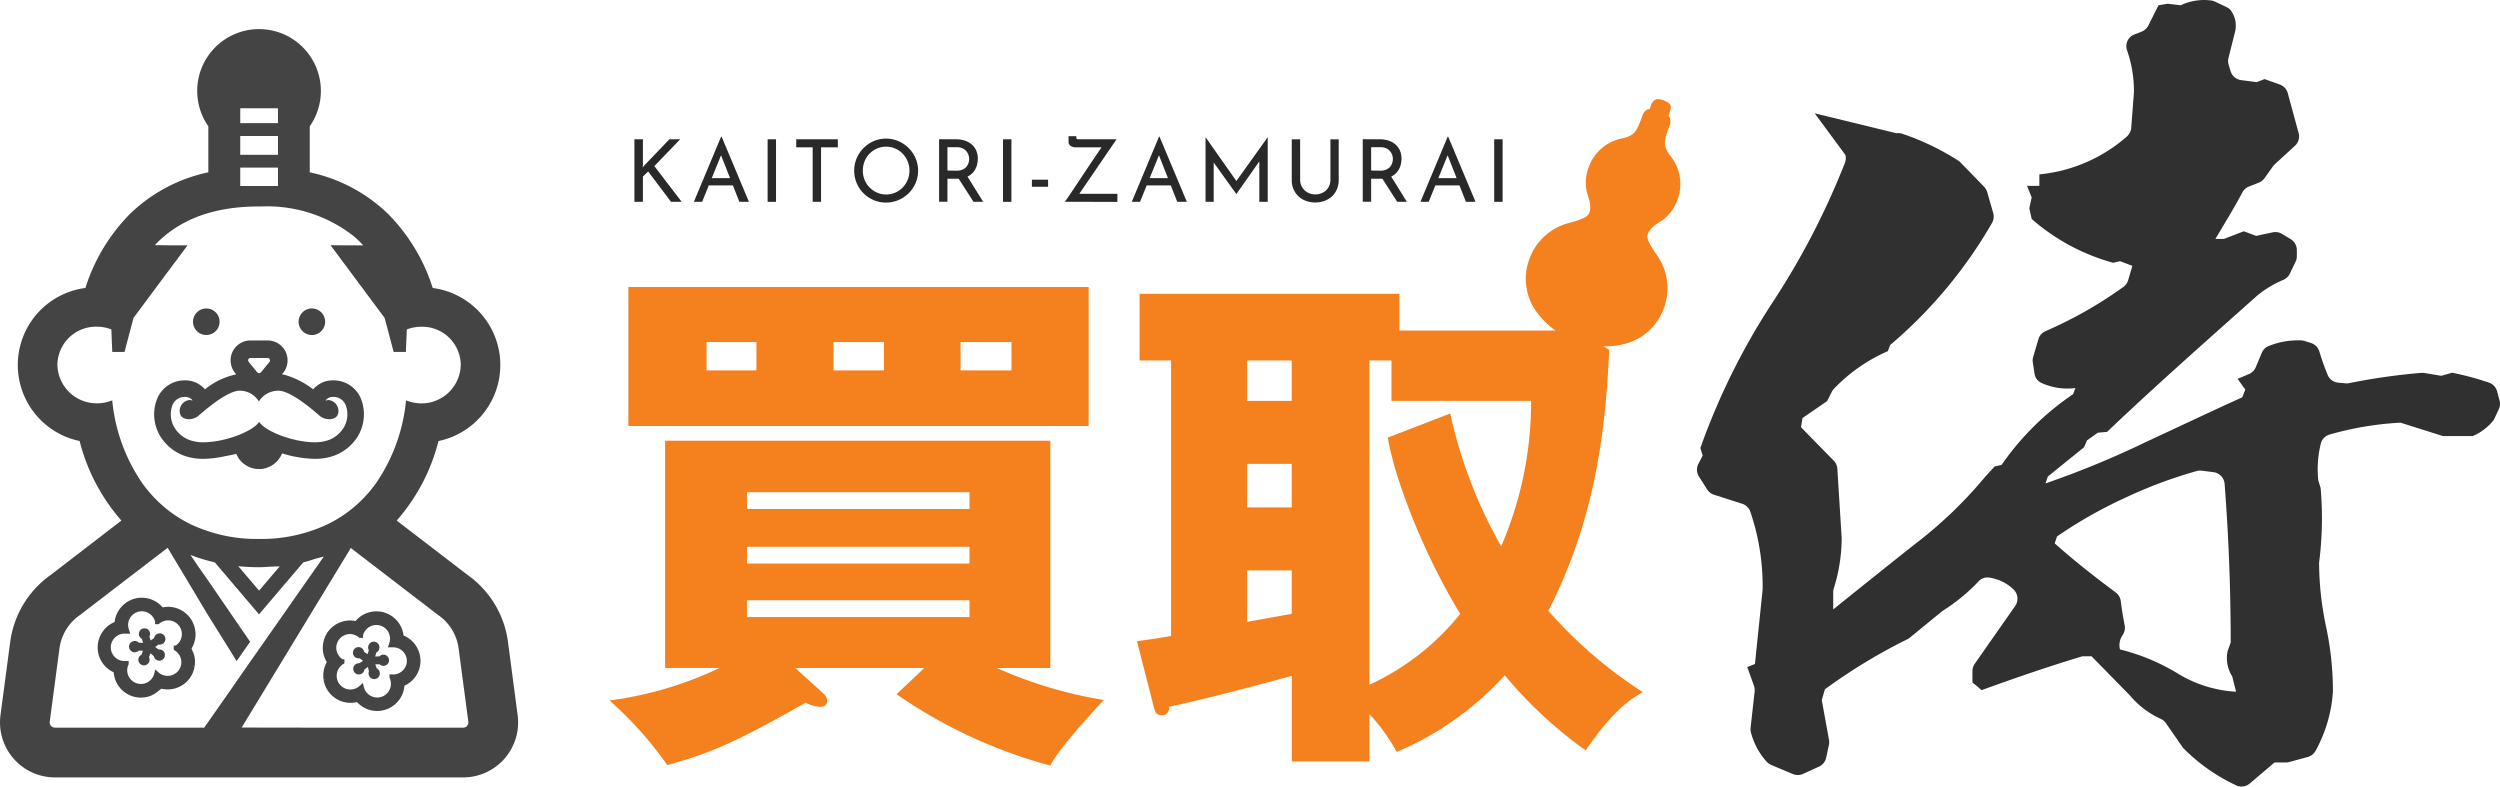 <svg xmlns="http://www.w3.org/2000/svg" xmlns:xlink="http://www.w3.org/1999/xlink" width="211.108" height="66.417" viewBox="0 0 211.108 66.417">
  <defs>
    <clipPath id="clip-path">
      <rect id="長方形_56" data-name="長方形 56" width="211.108" height="66.417" transform="translate(0 0.001)" fill="none"/>
    </clipPath>
  </defs>
  <g id="img_kaitori-z01" transform="translate(0 0)">
    <g id="グループ_244" data-name="グループ 244" clip-path="url(#clip-path)">
      <path id="パス_428" data-name="パス 428" d="M188.845,66.323a15.333,15.333,0,0,1-4.425-3.095,1.251,1.251,0,0,1-.144-.172l-1.386-2a1.047,1.047,0,0,0-.45-.361,7.342,7.342,0,0,1-2.578-1.965l-3.245-3.31h-.779c-2.791.843-5.647,1.818-8.5,2.857l-.778-.649v-.96a1.072,1.072,0,0,1,.194-.617l3.409-4.871a1.082,1.082,0,0,0-.131-1.4,3.711,3.711,0,0,0-2.122-1.014,1.03,1.03,0,0,0-.853.346,15.509,15.509,0,0,1-2.985,2.451.732.732,0,0,0-.085.061l-2.728,2.232a1.017,1.017,0,0,1-.189.122,46.644,46.644,0,0,0-6.974,4.234l-.259.908.61,3.361a1.089,1.089,0,0,1-.006.418l-.231,1.08a1.074,1.074,0,0,1-.6.753l-1.351.617a1.072,1.072,0,0,1-.865.013l-1.807-.76a1.117,1.117,0,0,1-.394-.271,5.882,5.882,0,0,1-1.336-2.471,1.134,1.134,0,0,1-.029-.422l.338-3.045a1.078,1.078,0,0,0-.056-.481l-.565-1.583.649-.26.642-6.23c0-.044.006-.09.006-.135a19.38,19.38,0,0,0-1.046-6.511,1.081,1.081,0,0,0-.692-.658l-2.368-.758a1.078,1.078,0,0,1-.581-.449l-.69-1.091a1.077,1.077,0,0,1-.044-1.077l.359-.682-.194-.65a57.621,57.621,0,0,1,6.036-12.2,64.174,64.174,0,0,0,6.17-11.877,1.093,1.093,0,0,0,.041-.664l-2.594-3.516,6.907,1.681a1.124,1.124,0,0,1,.492.044,21.454,21.454,0,0,1,4.7,2.252,1.1,1.1,0,0,1,.213.171l1.989,2.045a1.082,1.082,0,0,1,.262.451l.51,1.764a1.1,1.1,0,0,1-.1.848,39.029,39.029,0,0,1-8.6,10.307l-.195.519a14.019,14.019,0,0,0-4.559,3.184,1.174,1.174,0,0,0-.191.278l-.378.756L152.211,35.3l-.129.778,2.77,2.829a1.08,1.08,0,0,1,.3.686l.365,5.831a14.2,14.2,0,0,1-.668,4.267,1.015,1.015,0,0,0-.046.3v1.47q3.5-2.818,6.817-5.451a36.227,36.227,0,0,0,6.036-5.776l.779-.844.584-.129a22.947,22.947,0,0,1,6.036-5.972l.2-.519a5.33,5.33,0,0,1-2.919-.457,1.025,1.025,0,0,1-.535-.775l-.143-.933a1.068,1.068,0,0,1,.031-.467l.441-1.5a1.066,1.066,0,0,1,.6-.674,35.427,35.427,0,0,0,6.576-3.735,1.1,1.1,0,0,0,.407-.581l.35-1.2-1.038-.391-.584.131a17.366,17.366,0,0,1-6.88-3.7l-.2-.908.2-.908-.389-.974h1.038v-.973a13.079,13.079,0,0,0,7.4-3.208,1.1,1.1,0,0,0,.36-.737l.227-3a10.526,10.526,0,0,0-.588-3.548,1.058,1.058,0,0,1,.633-1.325l.6-.234a1.078,1.078,0,0,0,.574-.522l.853-1.705.779-.13,1.1.13a4.592,4.592,0,0,1,2.524-.411,1.172,1.172,0,0,1,.384.108l.939.447a1.043,1.043,0,0,1,.411.33,2.172,2.172,0,0,1,.351,1.669l-.576,2.307a1.076,1.076,0,0,0,.014.574l.166.543a1.075,1.075,0,0,0,.892.754l1.322.17.649-.259,1.288.46a1.076,1.076,0,0,1,.676.732l.915,3.368a1.073,1.073,0,0,1-.312,1.075l-1.7,1.559a1.086,1.086,0,0,0-.15.168l-.721,1.011a1.074,1.074,0,0,1-.484.376l-.829.325a1.068,1.068,0,0,0-.551.494c-.727,1.357-1.5,2.617-2.281,3.932h.713l1.688-.649,1.038.39,1.4-.3a1.073,1.073,0,0,1,.779.129l.737.442a1.077,1.077,0,0,1,.522.923v.51a1.083,1.083,0,0,1-.1.465l-.492,1.024a1.089,1.089,0,0,1-.571.529,8.774,8.774,0,0,0-2.207,1.342c-4.219,3.764-8.5,7.53-12.657,11.489l-.778.065-.908.648-.26.586-3.051,2.466-.2.584a77.84,77.84,0,0,0,8.5-3.505c2.661-1.233,5.388-2.532,8.113-3.765l.26-.649-.649-.909.963-.412a1.073,1.073,0,0,0,.568-.573l.507-1.207a1.059,1.059,0,0,1,.569-.577,6.667,6.667,0,0,1,2.746-.481,1.185,1.185,0,0,1,.318.055l.531.168a1.077,1.077,0,0,1,.7.721c.191.636.428,1.308.7,1.97a1.07,1.07,0,0,0,.9.656l.629.058a1.044,1.044,0,0,0,.3-.02,52.146,52.146,0,0,1,6.069-.863,1.226,1.226,0,0,1,.284.01l1.417.236.909-.259a23.811,23.811,0,0,1,3.128.839,1.066,1.066,0,0,1,.675.736l.206.765a1.075,1.075,0,0,1-.063.732l-.423.912a4.543,4.543,0,0,1-1.772,1.362h-2.318a1.2,1.2,0,0,1-.208,0L202.733,35.7a1.381,1.381,0,0,0-.182,0,26.824,26.824,0,0,0-5.825.991,1.068,1.068,0,0,0-.743.747,9.039,9.039,0,0,0-.221,3.126l.2.648a29.292,29.292,0,0,1-.122,6.23,1.193,1.193,0,0,0-.008.134,26.284,26.284,0,0,0,.584,5.32A26.107,26.107,0,0,1,197,58.415a12.043,12.043,0,0,1-1.461,4.98,1.09,1.09,0,0,1-.674.53l-1.556.424a1.079,1.079,0,0,1-.283.038h-.959l-2.082,1.769a1.078,1.078,0,0,1-1.137.171m-.351-9.21a2.87,2.87,0,0,1-.389-2.143l.259-.714c0-4.506-.171-8.955-.514-13.4a1.083,1.083,0,0,0-.946-.99l-.977-.124a1.137,1.137,0,0,0-.442.033,38.958,38.958,0,0,0-6.078,2.277A38,38,0,0,0,173.7,45.3l-.195.584c1.642,1.459,3.341,2.8,5.151,4.143a1.072,1.072,0,0,1,.426.716c.089.663.186,1.352.331,2.046a1.133,1.133,0,0,1-.2.884,1.476,1.476,0,0,0-.194,1.168,17.451,17.451,0,0,1,4.738,1.948,10.609,10.609,0,0,0,5.064,1.623Z" fill="#303030"/>
      <path id="パス_429" data-name="パス 429" d="M54.29,13.887l-.015.263.088-.132,2.162-2.257h.913l-2.184,2.264,2.307,3.016h-.9l-1.928-2.563-.445.43V17.04h-.716V11.76h.718Z" fill="#292929"/>
      <path id="パス_430" data-name="パス 430" d="M58.592,17.043l2.3-5.5h.044l2.307,5.5h-.81l-1.724-4.388.5-.329-1.921,4.717Zm1.351-2h1.965l.233.614h-2.4Z" fill="#292929"/>
      <rect id="長方形_52" data-name="長方形 52" width="0.709" height="5.28" transform="translate(64.821 11.763)" fill="#292929"/>
      <path id="パス_431" data-name="パス 431" d="M67.237,11.762H70.75v.679H69.333v4.6h-.709v-4.6H67.237Z" fill="#292929"/>
      <path id="パス_432" data-name="パス 432" d="M72.131,14.406a2.621,2.621,0,0,1,.208-1.037,2.764,2.764,0,0,1,1.439-1.454,2.675,2.675,0,0,1,2.085,0,2.792,2.792,0,0,1,1.454,1.454,2.685,2.685,0,0,1,0,2.089,2.727,2.727,0,0,1-1.447,1.435,2.687,2.687,0,0,1-3.739-2.487m.73,0a2.012,2.012,0,0,0,.15.785,1.958,1.958,0,0,0,.423.639,2.043,2.043,0,0,0,.629.435,1.932,1.932,0,0,0,2.161-.431,2.032,2.032,0,0,0,.42-.639,2.09,2.09,0,0,0,0-1.57,2.141,2.141,0,0,0-.42-.646,1.947,1.947,0,0,0-2.176-.434,1.966,1.966,0,0,0-1.041,1.084,2.1,2.1,0,0,0-.146.778" fill="#292929"/>
      <path id="パス_433" data-name="パス 433" d="M80.7,11.762a2.51,2.51,0,0,1,.741.1,1.747,1.747,0,0,1,.591.315,1.439,1.439,0,0,1,.394.514,1.653,1.653,0,0,1,.143.7,2.128,2.128,0,0,1-.091.614,1.537,1.537,0,0,1-.3.544,1.49,1.49,0,0,1-.548.394,2.081,2.081,0,0,1-.843.15h-.782v1.943H79.3v-5.28Zm.072,2.651a1.264,1.264,0,0,0,.522-.1.832.832,0,0,0,.325-.244.992.992,0,0,0,.168-.318,1.141,1.141,0,0,0,.052-.328,1.051,1.051,0,0,0-.055-.329,1.011,1.011,0,0,0-.176-.318.892.892,0,0,0-.314-.244,1.062,1.062,0,0,0-.471-.1h-.818V14.4Zm.87.409,1.38,2.22h-.818l-1.409-2.2Z" fill="#292929"/>
      <rect id="長方形_53" data-name="長方形 53" width="0.709" height="5.28" transform="translate(84.698 11.763)" fill="#292929"/>
      <rect id="長方形_54" data-name="長方形 54" width="1.366" height="0.598" transform="translate(87.137 15.173)" fill="#292929"/>
      <path id="パス_434" data-name="パス 434" d="M89.919,17.042q.088-.117.252-.358t.384-.569l.471-.708.514-.774.515-.77.471-.7c.146-.217.274-.4.384-.563s.193-.273.251-.346l.1.189H90.822a.769.769,0,0,1-.277-.052.529.529,0,0,1-.226-.153A.357.357,0,0,1,90.231,12v-.5h.657v.094c0,.083.017.132.052.147a.519.519,0,0,0,.175.021h3.169l-3.2,4.685-.044-.081h3.316v.679Z" fill="#292929"/>
      <path id="パス_435" data-name="パス 435" d="M95.571,17.043l2.3-5.5h.044l2.307,5.5h-.81l-1.724-4.388.5-.329-1.921,4.717Zm1.351-2h1.965l.233.614h-2.4Z" fill="#292929"/>
      <path id="パス_436" data-name="パス 436" d="M101.8,17.042V11.594h.007l2.768,3.936-.3-.066,2.768-3.871h.007v5.448h-.709V13.2l.052.357-1.986,2.82h-.014l-2.023-2.82.117-.328v3.812Z" fill="#292929"/>
      <path id="パス_437" data-name="パス 437" d="M109.789,15.173a1.2,1.2,0,0,0,.171.639,1.223,1.223,0,0,0,.461.442,1.286,1.286,0,0,0,.639.161,1.35,1.35,0,0,0,.664-.161,1.163,1.163,0,0,0,.457-.442,1.243,1.243,0,0,0,.164-.639v-3.41h.7v3.432a1.9,1.9,0,0,1-.263,1.007,1.775,1.775,0,0,1-.716.664,2.271,2.271,0,0,1-2.008,0,1.775,1.775,0,0,1-.716-.664,1.9,1.9,0,0,1-.263-1.007V11.763h.709Z" fill="#292929"/>
      <path id="パス_438" data-name="パス 438" d="M116.478,11.762a2.51,2.51,0,0,1,.741.1,1.747,1.747,0,0,1,.591.315,1.439,1.439,0,0,1,.394.514,1.653,1.653,0,0,1,.143.7,2.128,2.128,0,0,1-.091.614,1.536,1.536,0,0,1-.3.544,1.482,1.482,0,0,1-.548.394,2.081,2.081,0,0,1-.843.15h-.782v1.943h-.709v-5.28Zm.073,2.651a1.264,1.264,0,0,0,.522-.1.832.832,0,0,0,.325-.244.992.992,0,0,0,.168-.318,1.141,1.141,0,0,0,.052-.328,1.051,1.051,0,0,0-.055-.329,1.011,1.011,0,0,0-.176-.318.892.892,0,0,0-.314-.244,1.062,1.062,0,0,0-.471-.1h-.818V14.4Zm.87.409,1.379,2.22h-.817l-1.409-2.2Z" fill="#292929"/>
      <path id="パス_439" data-name="パス 439" d="M119.947,17.043l2.3-5.5h.044l2.307,5.5h-.81l-1.724-4.388.5-.329-1.921,4.717Zm1.351-2h1.965l.233.614h-2.4Z" fill="#292929"/>
      <rect id="長方形_55" data-name="長方形 55" width="0.709" height="5.28" transform="translate(126.176 11.763)" fill="#292929"/>
      <path id="パス_440" data-name="パス 440" d="M42.894,54.193a8.246,8.246,0,0,0-3.4-5.635L33.9,44.267l-.4-.308a16.2,16.2,0,0,0,3.528-6.717,6.558,6.558,0,0,0-.489-12.923,15.467,15.467,0,0,0-3.8-6.284,13.526,13.526,0,0,0-6.583-3.483V10.667a5.221,5.221,0,1,0-8.563,0V14.55a13.535,13.535,0,0,0-6.586,3.483,15.5,15.5,0,0,0-3.794,6.283,6.558,6.558,0,0,0-.49,12.923,16.188,16.188,0,0,0,3.519,6.707l.009.012L4.3,48.535A8.266,8.266,0,0,0,.864,54.194l-.823,6.2a4.644,4.644,0,0,0,4.6,5.254H39.112a4.646,4.646,0,0,0,4.6-5.254ZM20.287,9.14h3.185V10.4H20.287Zm0,2.346h3.185v1.587H20.287Zm0,2.669h3.185v1.553H20.287ZM9.471,33.81a3.424,3.424,0,0,1-1.288.248,3.316,3.316,0,0,1-3.335-3.271,3.255,3.255,0,0,1,3.311-3.2h.024a3.412,3.412,0,0,1,1.219.23l.078,1.9h1.035l.758-2.869,2.855-3.841,1.7-2.273h-.006l.014-.02H14.182l-1.11-.013c1.9-2.01,4.65-3.231,8.627-3.265h.362A11.844,11.844,0,0,1,29.9,19.967a9.787,9.787,0,0,1,.774.75h-1.7l-1.039-.011.009.011h-.024l4.562,6.134.758,2.868h1.033l.08-1.9a3.4,3.4,0,0,1,1.221-.227,3.253,3.253,0,0,1,3.333,3.173v.027a3.315,3.315,0,0,1-3.334,3.271,3.387,3.387,0,0,1-1.157-.21c-.035-.015-.075-.02-.109-.036l-.019-.006a14.817,14.817,0,0,1-2.548,7.008A11.274,11.274,0,0,1,30.667,42.1a10.74,10.74,0,0,1-3.034,2.184,13.04,13.04,0,0,1-5.752,1.226,13.04,13.04,0,0,1-5.752-1.226A10.682,10.682,0,0,1,13.1,42.1a10.844,10.844,0,0,1-1.076-1.286,14.8,14.8,0,0,1-2.546-7M23.625,47.822,22.114,49.6l-.236.273-1.757-2.061a17.4,17.4,0,0,0,1.758.085c.358,0,.7-.031,1.05-.051.231-.008.466-.01.7-.021m-4.061,10.3-.193.274-.717,1.027-.294.42-1.122,1.6H4.645A.44.44,0,0,1,4.2,61a.377.377,0,0,1,0-.058l.824-6.2a4.051,4.051,0,0,1,1.7-2.786l7.433-5.7.431.721L16.043,49.4l1.448,2.423,1.786,2.862.694,1.128v-.007l.011.018,1.141-1.632-3.638-5.3L16.7,47.774l-.621-.917a14.648,14.648,0,0,0,2.059.63l2.747,3.228.842.989.132.16.013.014.989-1.162,2.747-3.228c.343-.078.663-.192.993-.292.247-.07.5-.129.745-.2L26.013,48.9l-2.491,3.563-.883,1.263-.885,1.26-1.282,1.832-.087.125Zm19.879,3.171a.433.433,0,0,1-.331.15H26.826l-6.419-.01.572-.94.394-.65.459-.75.422-.7.877-1.439-.006-.009h.01l.816-1.342.821-1.351L26.019,52.2l1.448-2.378,1.447-2.38.648-1.067.06-.1,7.339,5.63.063.046a4.057,4.057,0,0,1,1.7,2.786l.823,6.2a.435.435,0,0,1-.1.346" fill="#444"/>
      <path id="パス_441" data-name="パス 441" d="M34.08,53.678a2.309,2.309,0,0,0-4.057-1.236,2.275,2.275,0,0,0-.827-.019.506.506,0,0,0-.1.02l-.048.01-.063.017a.676.676,0,0,0-.109.03l-.075.024c-.044.015-.087.033-.132.05a3.062,3.062,0,0,0-.327.169.949.949,0,0,0-.1.07.488.488,0,0,0-.07.049l-.045.036a.752.752,0,0,0-.093.076c-.037.03-.072.063-.111.1a2.617,2.617,0,0,0-.236.279,1.49,1.49,0,0,0-.1.156,2.713,2.713,0,0,0-.166.338c-.024.06-.046.119-.063.175-.008.025-.014.052-.021.078l-.017.067-.007.028a.169.169,0,0,0-.013.063c-.006.031-.011.063-.015.094l-.013.1a.955.955,0,0,1-.011.1,2.829,2.829,0,0,0,0,.319c.007.049.011.1.017.14a.564.564,0,0,0,.013.086l.013.078c.009.034.017.071.026.1v.031l.007.013v.009l.013.026a.167.167,0,0,0,.013.045c0,.013.013.035.019.05a.566.566,0,0,0,.028.082.792.792,0,0,0,.042.094,1.021,1.021,0,0,0,.06.13c.021.044.046.086.071.128l.015.023a2.389,2.389,0,0,0-.2.468c-.016.054-.031.113-.042.158a.678.678,0,0,0-.019.1.565.565,0,0,0-.017.1.953.953,0,0,1-.009.1.425.425,0,0,0-.006.071c0,.043-.006.084-.006.128v.026a.929.929,0,0,0,.006.129.5.5,0,0,0,0,.055v.013c.006.048.011.093.017.129v.037l.109-.021h.044l-.144.045a.73.73,0,0,0,.023.113.773.773,0,0,0,.022.086.159.159,0,0,1,.01.041.721.721,0,0,0,.03.093l.02.057c.011.03.021.06.035.09a1.911,1.911,0,0,0,.082.178,1.555,1.555,0,0,0,.082.143,1.947,1.947,0,0,0,.188.264c.02.024.037.045.06.071s.052.059.08.087.05.048.078.073l.021.021.009.006c.021.02.045.037.061.05a.715.715,0,0,0,.1.082l.02.015c.026.017.05.035.071.048a1.656,1.656,0,0,0,.145.089l.013.006a.665.665,0,0,0,.058.033c.024.013.05.024.065.033a1.345,1.345,0,0,0,.135.059,1.7,1.7,0,0,0,.185.067,2.31,2.31,0,0,0,.665.1,1.565,1.565,0,0,0,.18-.007c.061-.007.117-.01.175-.019s.119-.02.169-.032a.168.168,0,0,0,.032-.009,2.307,2.307,0,0,0,1.033.656,2.35,2.35,0,0,0,.671.1,2.324,2.324,0,0,0,2.211-1.637,2.359,2.359,0,0,0,.094-.5,2.277,2.277,0,0,0,1.256-1.433,2.325,2.325,0,0,0-1.334-2.808m.232,2.475a1.167,1.167,0,0,1-1.107.82h-.08l-.2-.011H32.89v.275l.017.04c.013.034.025.066.039.1A1.157,1.157,0,0,1,31.853,58.9a1.136,1.136,0,0,1-.338-.052,1.158,1.158,0,0,1-.786-.825l-.086-.351-.269.243a1.157,1.157,0,1,1-1.543-1.724,1.14,1.14,0,0,1,.153-.116l.1-.063v-.34h-.159a.275.275,0,0,1-.033-.023,1.158,1.158,0,0,1,.662-2.107,1.188,1.188,0,0,1,.745.273l.058.051h.3v-.21a.233.233,0,0,1,.015-.059,1.157,1.157,0,0,1,2.264.342,1.14,1.14,0,0,1-.051.338c-.006.019-.013.038-.019.055l-.017.051-.067.2-.027.061h.007l-.007.019h.453a1.119,1.119,0,0,1,.33.05,1.157,1.157,0,0,1,.768,1.444" fill="#444"/>
      <path id="パス_442" data-name="パス 442" d="M32.516,55.3a.472.472,0,0,0-.48.128l-.287.006H31.68l.1-.335a.467.467,0,0,0,.234-.281.475.475,0,1,0-.907-.28.467.467,0,0,0,.036.364l-.084.274-.024.063-.289-.2a.468.468,0,0,0-.329-.374.475.475,0,0,0-.277.909.5.5,0,0,0,.225.013l.233.163.052.044-.127.1-.2.117a.468.468,0,0,0-.474.33.474.474,0,0,0,.315.591.466.466,0,0,0,.362-.035.473.473,0,0,0,.229-.28.5.5,0,0,0,.017-.077L31,56.364l.057-.037.048.139.048.238c0,.009-.008.017-.011.028a.48.48,0,0,0,.315.594.514.514,0,0,0,.14.019.458.458,0,0,0,.223-.055.463.463,0,0,0,.231-.28.475.475,0,0,0-.243-.575l-.094-.269-.019-.067.35-.006a.5.5,0,0,0,.195.115.472.472,0,0,0,.59-.312v0a.473.473,0,0,0-.035-.361.467.467,0,0,0-.281-.232" fill="#444"/>
      <path id="パス_443" data-name="パス 443" d="M16.479,53.209a.588.588,0,0,0-.016-.1.191.191,0,0,0-.013-.063l-.006-.025-.017-.067q-.009-.039-.021-.078c-.017-.056-.04-.117-.063-.175a2.818,2.818,0,0,0-.167-.34c-.035-.055-.067-.106-.1-.154a2.548,2.548,0,0,0-.239-.279,1.305,1.305,0,0,0-.11-.1.752.752,0,0,0-.093-.076l-.048-.043a.375.375,0,0,0-.069-.049c-.021-.018-.063-.044-.1-.07a2.66,2.66,0,0,0-.327-.169c-.045-.02-.089-.034-.132-.049l-.076-.027a.955.955,0,0,0-.108-.03l-.063-.015-.048-.01a.68.68,0,0,0-.1-.02,2.322,2.322,0,0,0-.827.02,2.331,2.331,0,0,0-1.765-.816,2.277,2.277,0,0,0-.671.1,2.314,2.314,0,0,0-1.622,1.951,2.328,2.328,0,0,0-1.334,2.81A2.288,2.288,0,0,0,9.6,56.768a2.5,2.5,0,0,0,.093.5,2.306,2.306,0,0,0,2.88,1.541,2.27,2.27,0,0,0,.812-.468c.08-.061.162-.113.239-.182h.015l.169.033c.059.009.115.013.175.017s.12.009.18.009a2.381,2.381,0,0,0,.665-.1c.065-.022.128-.044.186-.067.039-.015.086-.037.134-.06a.4.4,0,0,0,.065-.033l.059-.029.013-.007c.054-.029.1-.059.145-.089l.071-.05.019-.013c.037-.026.072-.053.106-.082a.568.568,0,0,0,.058-.052h.011l.021-.021c.026-.026.052-.05.076-.076l.08-.084c.026-.028.041-.048.061-.071a2.217,2.217,0,0,0,.188-.264,1.585,1.585,0,0,0,.082-.143c.027-.052.056-.115.082-.178.013-.03.023-.063.035-.093l.019-.055a.576.576,0,0,0,.03-.1.133.133,0,0,0,.011-.039c.009-.029.015-.059.022-.087a1.058,1.058,0,0,0,.023-.112l-.1-.035-.037-.02.147.03a.29.29,0,0,0,.006-.041c.006-.036.011-.082.017-.129v-.009a.486.486,0,0,0,0-.054c0-.043.006-.087.006-.13V55.9a.921.921,0,0,0-.006-.128V55.7a.97.97,0,0,0-.011-.1.565.565,0,0,0-.017-.1.49.49,0,0,0-.019-.1c-.011-.045-.024-.1-.041-.16a2.157,2.157,0,0,0-.117-.27c-.025-.065-.05-.133-.077-.208l.008-.013a1.227,1.227,0,0,0,.071-.128.784.784,0,0,0,.06-.128.583.583,0,0,0,.041-.1.456.456,0,0,0,.031-.08.42.42,0,0,1,.017-.05.259.259,0,0,1,.013-.047l.013-.025V54.18l.009-.015v-.028l.026-.109.013-.076c.007-.034.011-.063.016-.089s.009-.088.014-.14a2.365,2.365,0,0,0,0-.315.7.7,0,0,0-.01-.1Zm-1.711,1.726a1.156,1.156,0,0,1-.275,2.087,1.161,1.161,0,0,1-1.116-.25l-.174-.156-.075-.08v.011l-.017-.015-.086.35a1.157,1.157,0,0,1-.786.824,1.1,1.1,0,0,1-.338.05,1.164,1.164,0,0,1-1.107-.818,1.15,1.15,0,0,1,.013-.715l.039-.1.017-.039v-.275l-.231.013h-.08a1.157,1.157,0,1,1-.008-2.313h.367l.066.006v-.006H11l-.093-.285-.017-.048c-.006-.02-.013-.037-.02-.057a1.158,1.158,0,0,1,.766-1.449h0a1.159,1.159,0,0,1,1.445.77c.006.02.011.04.015.057v.212h.3l.059-.052a1.222,1.222,0,0,1,.407-.221,1.177,1.177,0,0,1,.338-.05,1.158,1.158,0,0,1,.662,2.107l-.039.026H14.67v.338Z" fill="#444"/>
      <path id="パス_444" data-name="パス 444" d="M13.615,54.417a.475.475,0,0,0-.242-.919l-.035.011a.467.467,0,0,0-.329.375l-.236.164-.057.035-.1-.335a.463.463,0,0,0,.037-.364.474.474,0,0,0-.907.275.456.456,0,0,0,.233.281l.084.275.015.067-.352-.006a.465.465,0,0,0-.481-.128.475.475,0,1,0,.275.909.466.466,0,0,0,.195-.115l.285.006.068.006-.116.331a.466.466,0,0,0-.214.2.485.485,0,0,0-.035.364.48.48,0,0,0,.455.335.468.468,0,0,0,.139-.021.477.477,0,0,0,.316-.591.39.39,0,0,0-.031-.073l.094-.27.027-.063.12.091.17.164a.165.165,0,0,0,.007.032.474.474,0,1,0,.385-.608l-.223-.169-.057-.048.286-.2a.452.452,0,0,0,.225-.013" fill="#444"/>
      <path id="パス_445" data-name="パス 445" d="M17.424,28.29A1.121,1.121,0,1,0,16.3,27.168,1.121,1.121,0,0,0,17.424,28.29Z" fill="#444"/>
      <path id="パス_446" data-name="パス 446" d="M26.337,28.29a1.121,1.121,0,1,0-1.122-1.122,1.121,1.121,0,0,0,1.122,1.122h0" fill="#444"/>
      <path id="パス_447" data-name="パス 447" d="M13.613,36.959a3.954,3.954,0,0,0,2.033,1.554,4.716,4.716,0,0,0,1.546.232,8.83,8.83,0,0,0,1.752-.21c.334-.06.671-.128,1.011-.209.026.063.056.124.086.182a2.238,2.238,0,0,0,.2.312,1.932,1.932,0,0,0,.583.5,1.049,1.049,0,0,0,.158.086c.048.021.1.044.147.063a.914.914,0,0,0,.124.044c.048.014.1.029.145.04a.086.086,0,0,0,.039.006.75.75,0,0,0,.14.026.228.228,0,0,0,.063.009.854.854,0,0,0,.134.01.226.226,0,0,0,.052,0h.147A.832.832,0,0,0,22.1,39.6c.039-.006.056-.007.082-.013a.6.6,0,0,0,.126-.026.14.14,0,0,0,.041-.006,1.32,1.32,0,0,0,.145-.04.493.493,0,0,0,.11-.043,1.03,1.03,0,0,0,.158-.065,2.112,2.112,0,0,0,.3-.171,2.049,2.049,0,0,0,.444-.413,2.257,2.257,0,0,0,.208-.312c.03-.059.059-.119.084-.182.007-.014.013-.03.02-.045a9.857,9.857,0,0,0,2.747.461,4.716,4.716,0,0,0,1.546-.232,3.955,3.955,0,0,0,2.031-1.554,3.581,3.581,0,0,0,.3-3.375,2.5,2.5,0,0,0-2.291-1.466,2.176,2.176,0,0,0-1.706.761,7.17,7.17,0,0,0-2.193-1.162,3.791,3.791,0,0,0-.444-.111L23.9,31.5a1.683,1.683,0,0,0-1.3-2.752H21.156a1.682,1.682,0,0,0-1.3,2.752l.067.082.017.032a6.154,6.154,0,0,0-2.634,1.265,2.178,2.178,0,0,0-1.709-.76,2.5,2.5,0,0,0-2.288,1.466,3.535,3.535,0,0,0,0,2.816,3.719,3.719,0,0,0,.3.56m7.362-6.616a.194.194,0,0,1,.182-.115H22.6a.19.19,0,0,1,.182.115.193.193,0,0,1-.026.217l-.723.877a.2.2,0,0,1-.156.074.206.206,0,0,1-.155-.074L21,30.56a.2.2,0,0,1-.028-.217m-6.394,3.826a1.106,1.106,0,0,1,1.019-.653.816.816,0,0,1,.6.22.467.467,0,0,1,.038.06.139.139,0,0,1,.014.045.47.47,0,0,0-.232-.064.933.933,0,0,0-.842,1c.019.434.383.618.775.621a1.241,1.241,0,0,0,.758-.25l.162-.136c.619-.529,2.366-2.021,3.373-2.021a1.908,1.908,0,0,1,1.527.768,1.176,1.176,0,0,1,.083.136v-.006l.007.013v.006a1.928,1.928,0,0,1,1.647-.916c1.007,0,2.759,1.493,3.375,2.021.067.057.121.1.16.136a1.247,1.247,0,0,0,.758.25c.392,0,.755-.185.778-.621a.935.935,0,0,0-.843-1,.433.433,0,0,0-.17.041l-.072.011a.724.724,0,0,1,.662-.314,1.1,1.1,0,0,1,1.019.653,2.169,2.169,0,0,1-.138,1.917,2.487,2.487,0,0,1-1.385,1.106,3.342,3.342,0,0,1-1.083.155c-1.768,0-4.174-.908-4.687-1.726-.515.818-2.923,1.726-4.689,1.726a3.327,3.327,0,0,1-1.085-.155,2.5,2.5,0,0,1-1.387-1.107,2.179,2.179,0,0,1-.139-1.917" fill="#444"/>
      <path id="パス_448" data-name="パス 448" d="M78.056,56.407h-10.9l2.392,2.166a.937.937,0,0,1,.31.576c0,.4-.266.532-.575.532a2.509,2.509,0,0,1-1.241-.354c-5.85,3.324-7.977,4.254-11.7,5.274a30.7,30.7,0,0,0-4.875-5.451A30.921,30.921,0,0,0,60.774,56.4h-4.61V37.218H88.692V56.407h-4.52a36.128,36.128,0,0,0,9.04,2.7c-.487.532-3.679,3.9-4.521,5.54A41.777,41.777,0,0,1,75.706,58.62ZM91.928,35.973H53.062V24.233H91.928Zm-28.053-7.09h-4.21v2.393h4.21ZM81.867,41.561H63.077v1.418h18.79Zm-18.79,6.027h18.79V46.173H63.077Zm0,4.521h18.79V50.69H63.077ZM70.389,31.28h4.253V28.886H70.39Zm10.725,0h4.3V28.886h-4.3Z" fill="#f5801e"/>
      <path id="パス_449" data-name="パス 449" d="M135.891,29.551c-.31,6.47-1.064,14.049-5.141,22.025a37.556,37.556,0,0,0,7.977,6.869c-.931.532-2.437,1.419-4.831,4.919a36.373,36.373,0,0,1-6.825-6.337,26.131,26.131,0,0,1-9.129,6.471,15.346,15.346,0,0,0-2.3-3.191V64.3h-6.559V57.072c-4.121,1.108-6.559,1.772-10.371,2.615a.588.588,0,0,1-.452.7.6.6,0,0,1-.169.011c-.487,0-.575-.354-.664-.709l-1.418-5.54c1.241-.177,1.595-.222,2.881-.443V30.438H96.231V24.809h21.937v3.1h15.2Zm-26.811.887h-3.767V33.85h3.767Zm0,8.73h-3.767v3.679h3.767Zm0,9h-3.767V52.51c.532-.088,3.146-.575,3.767-.664Zm13.383-13.251a39.936,39.936,0,0,0,4.3,11.212,30.673,30.673,0,0,0,2.528-12.28H117.5V30.438h-1.861V57.822a21.172,21.172,0,0,0,7.667-5.982c-3.368-5.54-5.628-11.832-6.115-14.89Z" fill="#f5801e"/>
      <path id="パス_450" data-name="パス 450" d="M133.123,28.636c2.981,1.084,6.172.266,7.258-2.716a4.679,4.679,0,0,0-.542-4.226c-.95-1.378-1.072-1.741-.624-2.368.517-.728,1.69-.847,2.277-2.456a3.63,3.63,0,0,0-.622-3.694c-.614-.855-.529-1.293-.013-2.66.22-.588-.274-.913-.744-1.085s-1.056-.239-1.265.354c-.484,1.378-.7,1.769-1.721,2.028a3.633,3.633,0,0,0-2.851,2.43c-.585,1.609.238,2.455.166,3.345-.062.767-.387.969-2,1.413a4.68,4.68,0,0,0-3.132,2.889c-1.085,2.98.834,5.66,3.814,6.745" fill="#f5801e"/>
      <path id="パス_451" data-name="パス 451" d="M135.621,29.245a7.483,7.483,0,0,1-2.551-.467,6.765,6.765,0,0,1-3.51-2.725,4.742,4.742,0,0,1-.4-4.215,4.806,4.806,0,0,1,3.234-2.984c1.589-.437,1.836-.6,1.89-1.278a2.663,2.663,0,0,0-.155-.923,3.592,3.592,0,0,1,0-2.462,3.783,3.783,0,0,1,2.957-2.526c.939-.239,1.132-.556,1.615-1.931a.812.812,0,0,1,.419-.492,1.735,1.735,0,0,1,1.871.681.812.812,0,0,1,.006.645c-.514,1.365-.572,1.731-.006,2.518a3.781,3.781,0,0,1,.641,3.835,3.6,3.6,0,0,1-1.583,1.886,2.641,2.641,0,0,0-.713.606c-.392.549-.311.836.625,2.193a4.809,4.809,0,0,1,.56,4.364,4.743,4.743,0,0,1-3.012,2.975,5.89,5.89,0,0,1-1.89.3m-2.446-.753a6.459,6.459,0,0,0,4.238.166,4.447,4.447,0,0,0,2.824-2.79,4.5,4.5,0,0,0-.525-4.088c-.957-1.388-1.13-1.832-.622-2.543a2.917,2.917,0,0,1,.79-.682,3.3,3.3,0,0,0,1.467-1.738,3.472,3.472,0,0,0-.6-3.554c-.679-.946-.539-1.459-.032-2.8a.515.515,0,0,0,0-.411,1.11,1.11,0,0,0-.658-.477,1.1,1.1,0,0,0-.808-.056.52.52,0,0,0-.262.318c-.476,1.355-.7,1.839-1.828,2.126a3.471,3.471,0,0,0-2.745,2.334,3.29,3.29,0,0,0,.008,2.275,2.91,2.91,0,0,1,.167,1.03c-.07.871-.488,1.1-2.112,1.547a4.5,4.5,0,0,0-3.029,2.8,4.447,4.447,0,0,0,.369,3.952,6.457,6.457,0,0,0,3.36,2.6Z" fill="#f5801e"/>
      <path id="パス_452" data-name="パス 452" d="M140.411,8.611c-.522-.189-.713-.05-.856.34-.233.646-.24.933.318,1.136s.721.034.976-.667c.141-.39.208-.574-.438-.809" fill="#f5801e"/>
      <path id="パス_453" data-name="パス 453" d="M140.235,10.32a1.26,1.26,0,0,1-.415-.09c-.729-.266-.623-.739-.409-1.331.186-.51.491-.635,1.051-.431.75.273.69.56.529,1a1.55,1.55,0,0,1-.426.744.537.537,0,0,1-.331.1m-.209-1.642c-.184,0-.253.119-.328.325-.231.638-.2.787.227.941.293.106.394.075.461.026a1.408,1.408,0,0,0,.319-.6.672.672,0,0,0,.077-.357c-.029-.078-.171-.165-.423-.257a1.029,1.029,0,0,0-.332-.076" fill="#f5801e"/>
    </g>
  </g>
</svg>
